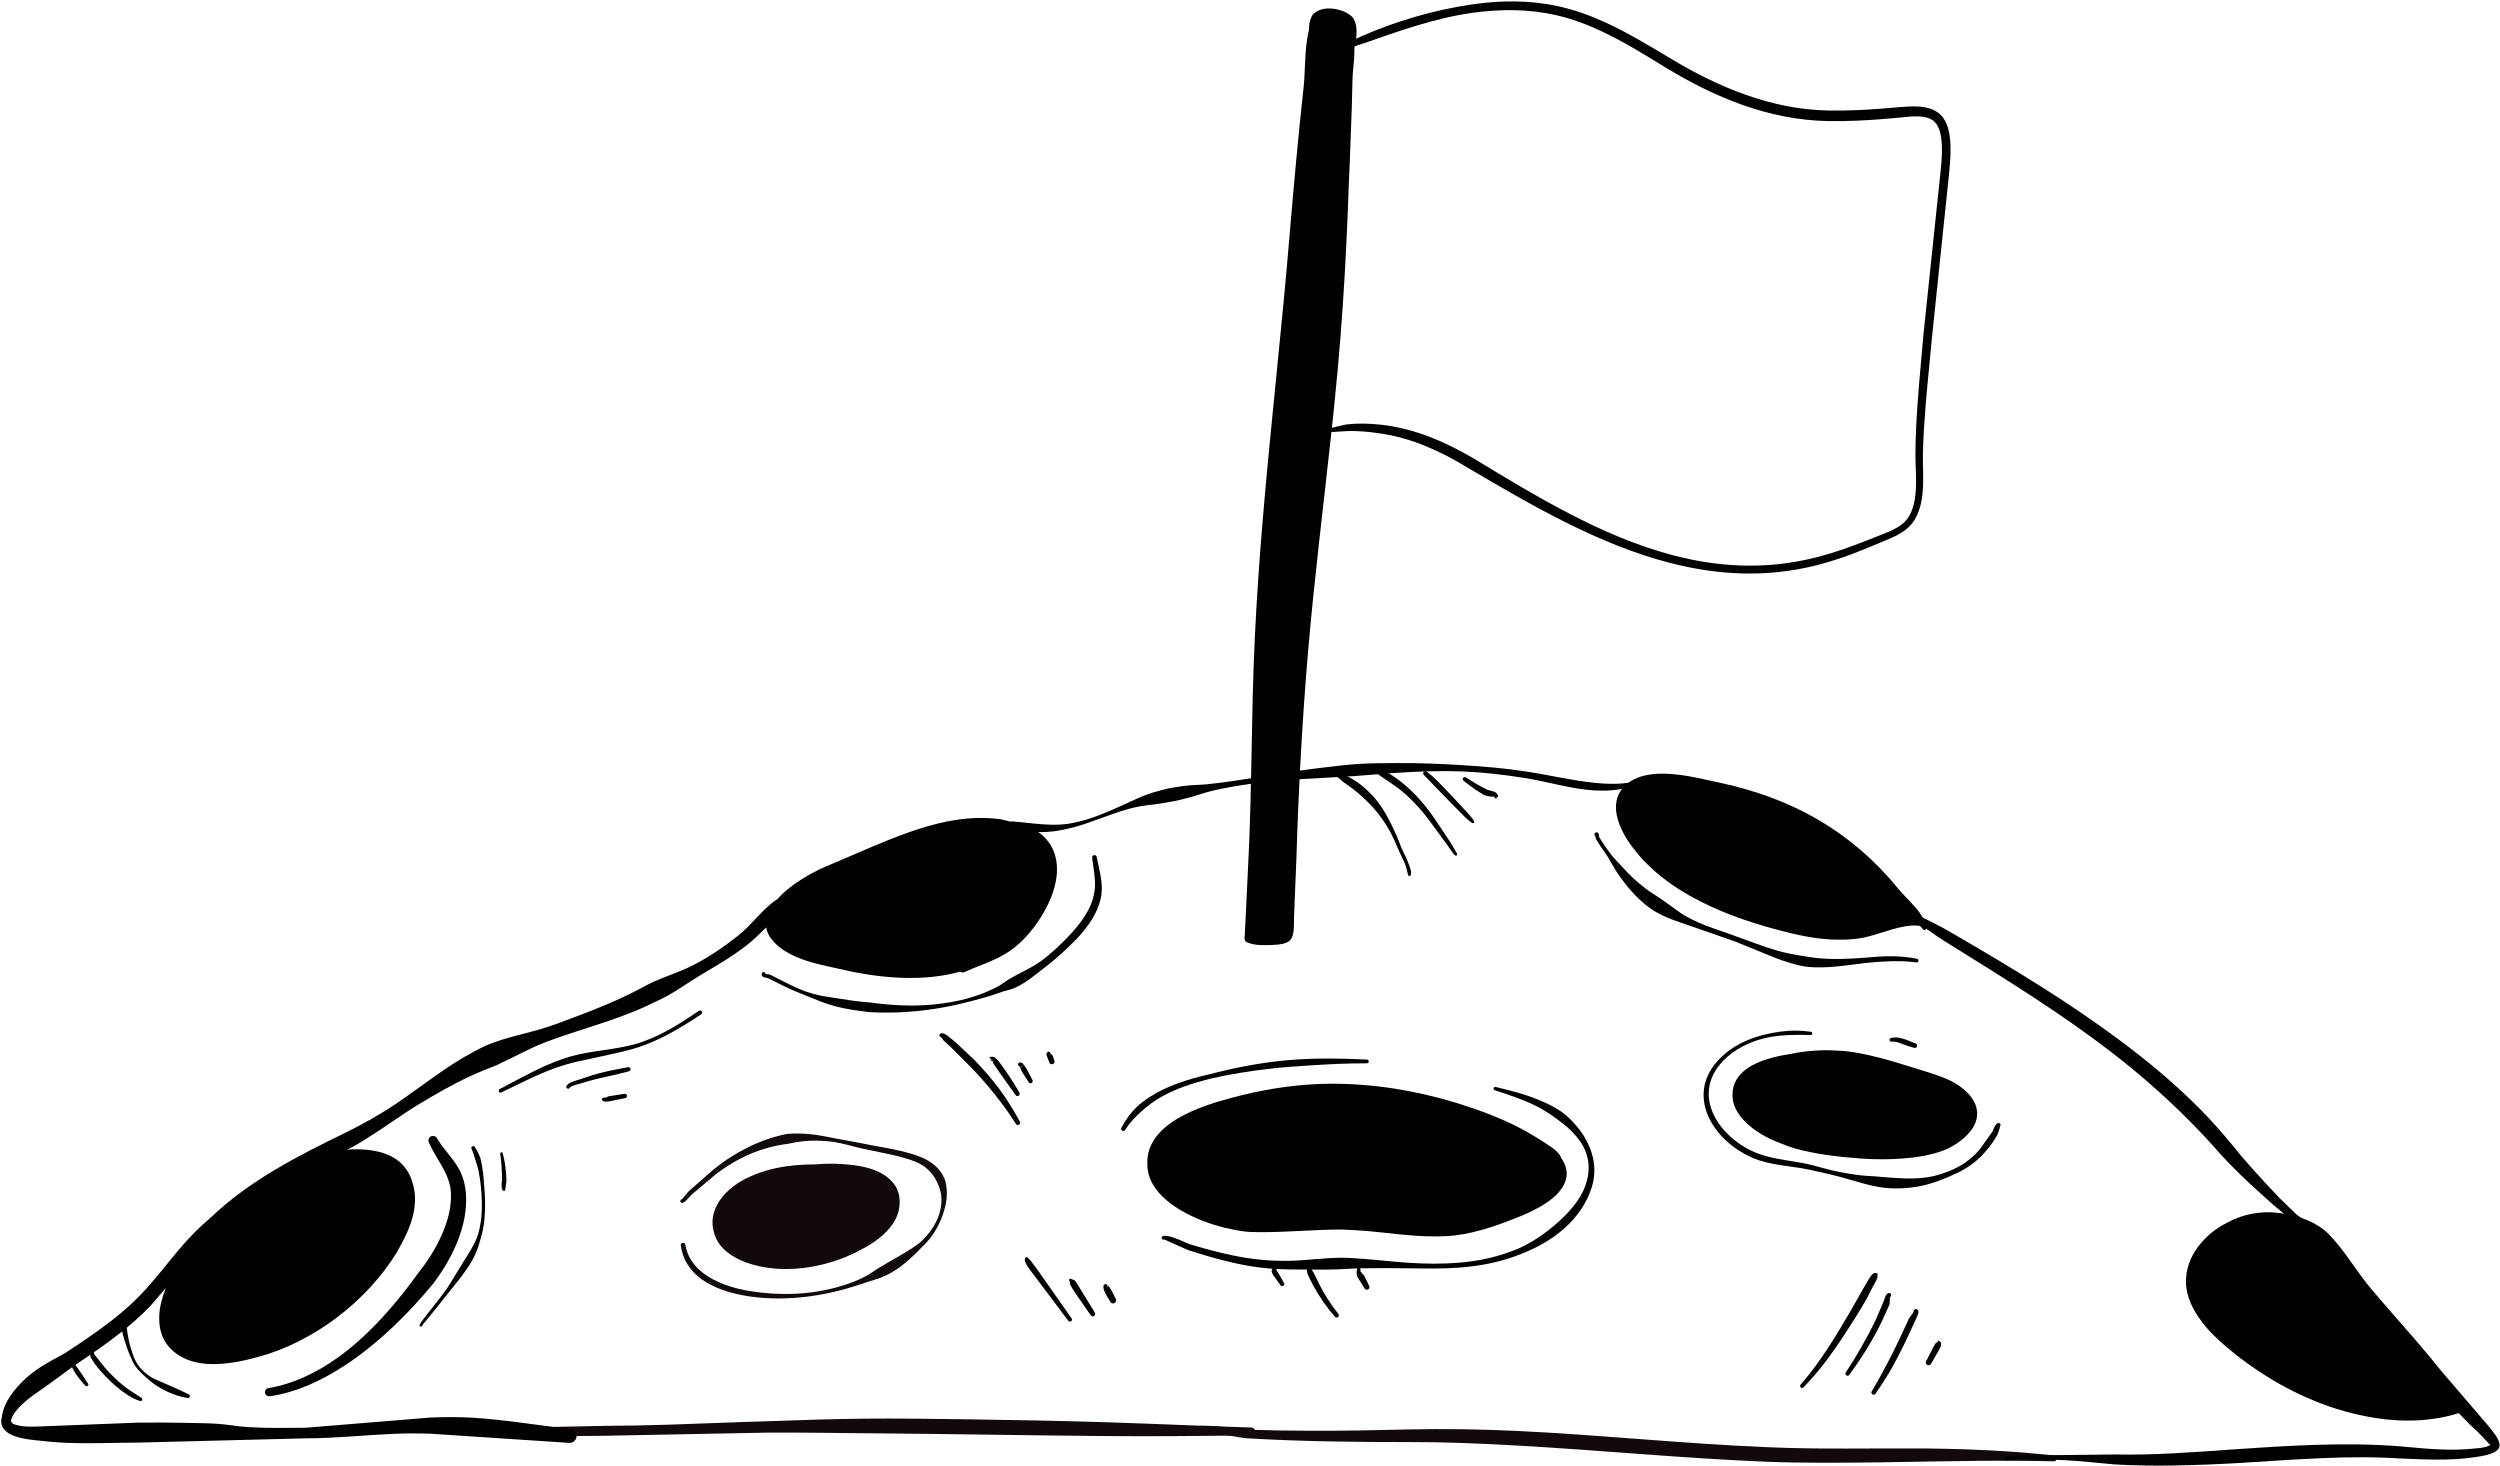 <?xml version="1.0" encoding="UTF-8"?><svg xmlns="http://www.w3.org/2000/svg" xmlns:xlink="http://www.w3.org/1999/xlink" height="1011.1" preserveAspectRatio="xMidYMid meet" version="1.0" viewBox="134.3 602.2 1724.5 1011.1" width="1724.5" zoomAndPan="magnify"><g id="change1_1"><path clip-rule="evenodd" d="M754.58,1427.14c-1.21-6.46-5.27-11.17-10.61-14.59 c-6.26-4.04-14.66-5.88-21.09-6.69c-8.73-1.05-17.74-1.27-26.73-0.44c-9-0.02-18.17,0.73-27,2.66c-9.34,2.03-18.28,5.42-26.3,10.49 c-5.21,3.65-10.3,8.31-13.43,13.89c-3.35,5.97-4.81,12.75-2.6,19.91c1.28,5.13,4.2,9.29,8.01,12.63c5.26,4.61,12.24,7.7,18.66,9.5 c12.33,3.59,26.06,3.88,39.43,1.72c13.35-2.14,26.34-6.77,37.27-13.08c6.93-3.58,14.85-9.32,19.78-16.45 C753.92,1440.98,755.67,1434.36,754.58,1427.14z" fill="#12090A" fill-rule="evenodd"/></g><g id="change1_2"><path clip-rule="evenodd" d="M604.93,1431.98c-0.71,0.04-1.33-0.52-1.37-1.23 c-0.02-0.71,0.51-1.31,1.23-1.35l4.41-5.31l16.77-14.71c7.43-6.16,15.44-11.36,23.92-15.58c8.59-4.28,17.64-7.52,27.28-9.43 c7.18-0.61,13.97-0.22,20.7,0.74c4.04,0.58,7.97,1.48,12,2.24c5.85,1.12,11.79,2.09,17.83,3.3c9,1.92,18.62,3.26,27.84,5.43 c4.08,0.97,8.06,2.09,11.87,3.49c9.48,3.28,15.75,8.9,18.5,15.9c0.76,1.96,1.1,4.07,1.33,6.18c0.64,5.82-0.35,11.86-2.37,17.86 c-2.78,8.19-7.45,16.28-14.03,22.36c-6.02,6.32-12.31,12.31-19.62,16.94c-2.76,1.73-5.68,3.22-8.68,4.47 c-3.04,1.25-6.18,2-9.31,3.04c-6.1,2.04-12.18,4.06-18.4,5.71c-20.69,5.47-42.39,7.47-63.56,4.43 c-11.81-1.74-25.32-5.52-34.86-13.28c-6.59-5.35-11.27-12.54-12.47-21.87c-0.11-0.88,0.47-1.67,1.33-1.79 c0.88-0.14,1.68,0.45,1.79,1.33c1.4,8.31,5.92,14.46,11.89,19.17c9.12,7.21,21.73,11.06,32.89,12.81 c20.67,3.29,42.19,2.6,62.27-3.39c6.03-1.8,11.93-4.02,17.49-6.96c2.79-1.49,5.26-3.4,7.94-5.06c2.66-1.62,5.29-3.24,7.99-4.77 c7.22-4.13,14.5-8.09,21.18-13.19c6.16-5.4,11.19-12.45,13.56-20.04c1.05-3.4,1.5-6.88,1.44-10.26c-0.08-4.56-1.54-8.72-3.57-12.64 c-2.74-5.23-7.02-9.93-14.24-12.94c-3.63-1.43-7.43-2.58-11.3-3.6c-9.14-2.35-18.69-3.87-27.63-5.99 c-5.77-1.44-11.37-3.04-17.05-3.99c-2.47-0.4-4.93-0.61-7.41-0.78c-8.01-0.53-15.97-0.02-24.26,1.92 c-9.19,1.13-17.99,3.47-26.32,7.01c-8.43,3.58-16.33,8.35-23.77,13.95l-16.83,14.22c-0.66,0.59-2.76,3.17-4.27,4.49 C606.21,1431.59,605.4,1431.97,604.93,1431.98L604.93,1431.98z" fill="#12090A" fill-rule="evenodd"/></g><g id="change1_3"><path clip-rule="evenodd" d="M495.75,1588.54c0.06-0.04,0.15-0.07,0.23-0.11 c1.37-0.57,4.14-0.93,5.3-1.03l12.19-0.87l36.85-0.76c15.24-0.06,30.48-0.37,45.72-0.85c22.91-0.72,45.81-1.76,68.71-2.38 c22.18-0.82,44.36-1.55,66.59-1.76c22.19-0.19,44.37,0.09,66.57,0.4c33.26,0.46,66.54,1.05,99.79,2.1 c33.27,1.03,66.5,2.6,99.71,3.61c1.5,0.02,2.73,1.26,2.71,2.78c-0.02,1.52-1.26,2.73-2.78,2.7c-33.25,0.35-66.51,0.71-99.83,0.43 c-54.29-0.45-108.61-1.5-162.86-1.91c-23.28-0.19-46.51-0.59-69.77-0.49l-114.57,2.21l-36.56,0.29l-12.63-0.74 c-0.68-0.06-2.03,0.17-3.22,0.01c-1.27-0.15-2.13-0.6-2.65-0.77c-0.66-0.2-1.03-0.42-1.18-0.63c-0.22-0.36-0.63-1.39,0.72-2.13 C495.1,1588.49,495.43,1588.46,495.75,1588.54L495.75,1588.54z M496.47,1590.54c-0.11,0.16-0.26,0.29-0.45,0.4 C496.23,1590.81,496.38,1590.68,496.47,1590.54L496.47,1590.54z" fill="#12090A" fill-rule="evenodd"/></g><g id="change1_4"><path clip-rule="evenodd" d="M958.06,1590.09c-0.57,0.41-1.39,0.29-1.81-0.28 c-0.43-0.57-0.31-1.39,0.26-1.81c0.37-0.53,0.86-0.93,1.61-1.33c1.44-0.75,3.77-0.89,6.45-0.97c9.61-0.28,25.12,2.58,29.54,2.67 c14.89,0.51,29.75,0.74,44.64,0.77c22.34,0.06,44.66-0.34,66.99-0.91c24.94-0.55,49.65-0.16,74.27,1 c57.43,2.67,114.29,8.78,172.22,11.19c37.1,1.7,74.19,0.67,111.29,0.95c9.32,0.07,18.64,0.31,27.95,0.62 c19.97,0.72,39.9,2.05,59.82,4.19c1.11,0.08,1.95,1.06,1.87,2.16c-0.08,1.13-1.06,1.97-2.16,1.87c-7.96-0.24-15.89-0.28-23.84-0.34 c-18.57-0.18-37.08,0.08-55.63,0.4c-26.55,0.46-53.13,0.96-79.7,0.94c-13.34,0-26.68-0.23-40.01-0.74 c-57.95-2.41-114.88-8.01-172.32-11.2c-24.41-1.37-48.9-2.41-73.64-2.32c-18.68,0.01-37.35-0.09-56.01-0.49 c-18.68-0.39-37.36-1.05-56.02-2.15c-3.89-0.29-16.27-2.95-25.77-3.91c-2.37-0.25-4.56-0.32-6.36-0.32c-1.21,0-2.19,0.06-2.98,0.14 C958.43,1590.27,958.28,1590.04,958.06,1590.09L958.06,1590.09z" fill="#12090A" fill-rule="evenodd"/></g><g id="change2_1"><path clip-rule="evenodd" d="M1852.06,1598.97c-1.28-1.36-6.91-7.37-7.93-8.34 c-2.1-2.03-4.26-3.97-6.32-6c-2.56-2.53-5.03-5.11-7.46-7.7c-1.2,0.42-2.39,0.8-3.6,1.12c-24.91,6.84-50.97,4.46-75.65-2.51 c-27.17-7.65-52.88-21.83-74.75-39.07c-7.28-5.77-14.69-12.18-20.62-19.23c-6.72-7.99-11.65-16.73-13.14-25.67 c-0.66-3.92-0.53-7.86,0.17-11.87c1.32-7.6,5.04-15.51,12.97-23.49c2.4-2.42,5.08-4.58,7.94-6.52c2.79-1.91,5.78-3.58,8.81-5.05 c6.79-3.54,15.33-5.84,24.31-6.19c3.55-0.13,7.16,0.14,10.73,0.59c12.74,1.59,24.95,6.39,32.89,14.24c2.33,2.31,4.46,4.79,6.55,7.33 c7.92,9.63,14.58,20.69,22.53,30.12c9.74,11.63,19.84,22.88,29.73,34.31c6.63,7.68,13.16,15.46,19.53,23.39l31.45,36.67 c1.02,1.29,5.66,6.62,7.36,10.29c1.16,2.51,1.21,4.66,0.39,5.87c-1.04,1.62-3.07,2.91-5.67,3.81c-3.98,1.37-9.36,2.11-11.74,2.43 c-6.77,0.97-13.55,1.38-20.34,1.5c-10.09,0.19-20.18-0.29-30.25-0.75c-36.52-2.36-73.14,0.84-109.82,3.05 c-15.81,0.94-31.65,1.57-47.49,1.81c-13.27,0.2-26.51,0-39.72-0.75c-11.46-1.02-22.82-2.31-34.29-2.93 c-7.61-0.41-15.23-0.43-22.87-0.37c-1.11,0-6.23-0.35-10.65-0.33c-1.82,0-3.53,0.09-4.73,0.29c-0.49,0.07-0.91-0.07-1,0.11 c-0.32,0.63-1.1,0.89-1.73,0.58c-0.65-0.32-0.89-1.1-0.57-1.75c0.36-0.71,1.96-1.47,4.34-1.73c4.7-0.52,12.83-0.06,14.29-0.11 l57.44-0.63c27.49,0.58,54.93-1.62,82.41-3.55c18.44-1.3,36.88-2.44,55.31-3.07c19.93-0.65,39.81-0.52,59.66,1.04 c9.89,0.93,19.77,1.93,29.69,2.19c6.53,0.17,13.07,0.05,19.6-0.59c1.87-0.2,5.87-0.33,9.22-1.29 C1850.22,1599.9,1851.34,1599.53,1852.06,1598.97L1852.06,1598.97z" fill="#010101" fill-rule="evenodd"/></g><g id="change2_2"><path clip-rule="evenodd" d="M1722.65,1447.48c-0.03,0.12-0.03,0.22-0.06,0.32 c-0.1,0.03-0.29,0.11-0.45,0.06c-1.96-0.75-6.46-3.62-6.82-3.83l-13.15-10.94c-7.59-6.76-15.16-13.52-22.45-20.61 c-4.91-4.75-9.66-9.64-14.27-14.71c-6.84-7.95-14.02-15.5-21.36-22.88c-17.26-17.38-35.69-33.36-55.07-48.21 c-33.38-25.56-69.36-47.88-105.12-70.15c-4.48-2.81-9.01-5.52-13.41-8.47c-4.44-2.95-8.66-6.13-12.98-9.21 c-1.12-0.67-1.47-2.12-0.8-3.22c0.69-1.12,2.12-1.48,3.24-0.8c4.73,2.4,9.5,4.66,14.19,7.19c4.64,2.51,9.17,5.25,13.74,7.92 c36.66,21.39,73.15,43.51,107.16,68.75c20.03,14.85,39.25,30.73,56.82,48.53c7.51,7.59,14.63,15.57,21.51,23.86 c4.11,5.24,8.41,10.28,12.8,15.25c6.66,7.54,13.51,14.87,20.45,22.18l11.81,11.44c0.31,0.28,4.86,3.3,6,5.08 c1.09,1.66,0.81,2.61,0.52,2.76c-0.4,0.59-1.21,0.74-1.8,0.35C1722.89,1447.96,1722.74,1447.73,1722.65,1447.48L1722.65,1447.48z M1722.59,1447.8c0.1-0.04,0.15-0.05,0.12,0.01C1722.59,1448.18,1722.58,1448.08,1722.59,1447.8L1722.59,1447.8z" fill="#010101" fill-rule="evenodd"/></g><g id="change2_3"><path clip-rule="evenodd" d="M1462.3,1238.56c0.42,0.43,0.59,1.06,0.44,1.66 c0.09,0.57,0.16,1.14,0.23,1.75c0.29,0.64,0.01,1.42-0.66,1.71c-0.66,0.29-1.42-0.02-1.7-0.68l-1.93-2.07 c-3.51-0.67-7.15-0.28-10.89,0.39c-10.54,1.86-21.82,6.97-31.32,8.24c-8.85,1.17-17.71,1.1-26.47,0.08 c-12.95-1.48-25.74-4.92-38.22-8.46c-19.87-5.78-40.69-13.77-58.83-25.26c-12.29-7.78-23.39-17.16-32.1-28.69 c-5.51-7.11-11.35-17.4-11.84-26.86c-0.35-7.08,2.09-13.75,9.36-18.78c6.69-4.66,16.01-6.08,25.9-5.66 c13.2,0.56,27.43,4.34,37.02,6.35c24.41,5.25,47.07,13.57,67.52,25.57c20.5,12,38.77,27.67,54.67,47.1 c4.25,5.27,10.85,10.98,15.34,17.35C1460.24,1234.34,1461.54,1236.4,1462.3,1238.56L1462.3,1238.56z" fill="#010101" fill-rule="evenodd"/></g><g id="change2_4"><path clip-rule="evenodd" d="M1234.74,1178.9c-0.18-0.09-0.33-0.24-0.44-0.45 c-0.37-0.61-0.17-1.41,0.44-1.78c1.15-0.69,1.9-0.32,2.36,0.83c0.21,0.56,0.15,1.83,0.44,2.41l3.57,5.51 c1.49,2.06,2.89,4.2,4.47,6.19c2.39,3,5.02,5.71,7.66,8.48c4.94,5.65,10.27,10.51,15.96,14.88c3.46,2.63,7.17,4.81,10.78,7.25 c2.15,1.45,4.21,3.02,6.36,4.53c3.21,2.32,6.32,4.69,9.75,6.88c4.52,2.49,9.14,4.76,13.93,6.65c7.27,2.9,14.8,5.14,22.12,7.94 c9.18,3.2,18.13,6.8,27.32,9.51c6.35,1.88,12.81,3.05,19.41,4.07c2.73,0.43,5.47,0.94,8.29,1.21c11.35,1.25,22.49,0.62,33.64-0.18 c4.88-0.37,9.76-0.89,14.68-1c6.97-0.15,13.99,0.3,21.09,1.71c0.7,0.12,1.17,0.81,1.05,1.51c-0.12,0.72-0.79,1.19-1.51,1.07 c-6.95-1.06-13.75-1.06-20.52-0.73c-4.83,0.25-9.66,0.54-14.47,1.09c-11.4,1.33-22.7,3.32-34.42,2.98c-2.43-0.07-4.85-0.18-7.2-0.53 c-3.59-0.54-7.06-1.49-10.49-2.5c-7.91-2.33-15.45-5.58-23.11-8.78c-4.97-2.09-9.98-4.1-15.05-6.11l-37.17-12.92 c-4.51-1.52-8.82-3.08-12.96-5.1c-2.8-1.38-5.53-2.91-8.05-4.72c-9.35-6.71-16.79-15.57-23.5-25.6c-2.05-3.31-3.81-6.7-5.88-10.01 c-1.34-2.16-2.87-4.2-4.32-6.28l-3.75-5.85C1235.01,1180.65,1234.82,1179.53,1234.74,1178.9L1234.74,1178.9z" fill="#010101" fill-rule="evenodd"/></g><g id="change2_5"><path clip-rule="evenodd" d="M1472.97,1344.84c2.48,0.88,4.92,1.9,7.24,3.08 c8.1,4.14,14.65,10.13,16.97,16.83c2.56,7.38,0.38,15.95-10.55,24.39c-1.77,1.34-3.64,2.6-5.6,3.71c-1.96,1.15-4.02,2.15-6.13,2.93 c-8.72,3.3-18.39,4.82-28.49,5.58c-9.32,0.68-19.02,0.7-28.77-0.02c-15.68-1.16-31.59-3.07-45.44-7.02 c-3.83-1.09-7.35-2.62-10.8-3.94c-7.82-2.83-17.35-8.13-24-15.17c-4.62-4.88-7.98-10.54-8.02-17.31c-0.2-8.31,3.88-14.18,9.79-18.44 c8.25-5.95,20.3-8.69,29.15-10.06c7.82-1.67,15.9-2.65,24.25-2.77c3.46-0.06,6.93,0.15,10.42,0.36c1.74,0.09,3.47,0.14,5.2,0.36 c15.64,1.93,30.95,6.69,45.08,11.05C1459.32,1340.39,1466.38,1342.29,1472.97,1344.84L1472.97,1344.84z" fill="#010101" fill-rule="evenodd"/></g><g id="change2_6"><path clip-rule="evenodd" d="M1513.7,1379.3c0.08-0.02,0.14-0.03,0.14-0.03s0.04,0.37-0.01,0.61 c-0.41,1.6-1.32,4.24-1.66,4.91c-0.99,1.77-2.01,3.56-3.19,5.25c-1.73,2.54-3.7,4.9-5.69,7.18c-3.5,4.06-7.6,7.47-12.07,10.32 c-3.98,2.54-8.28,4.56-12.65,6.39c-2.9,1.24-5.82,2.44-8.78,3.44c-5.75,2.02-11.55,3.39-17.48,4.04 c-5.94,0.65-11.94,0.82-17.92,0.16c-10.48-1.19-20.57-4.82-30.82-7.56c-6.8-1.82-13.65-3.26-20.32-4.77 c-8.14-1.81-16.48-2.48-24.68-3.99c-3.59-0.66-7.14-1.49-10.67-2.61c-14.55-4.85-27.96-15.66-34.39-28.61 c-6.59-13.34-6-28.87,7.81-42.32c7.91-7.85,18.21-12.75,29.12-15.56c7.53-1.94,15.36-3.08,22.99-3.02c3.38,0.04,6.7,0.36,9.94,0.77 c0.62,0.05,1.1,0.63,1.04,1.27c-0.08,0.64-0.65,1.12-1.27,1.05c-3.17-0.21-6.41-0.2-9.71-0.16c-7.41,0.07-15.07,0.59-22.39,2.42 c-10.5,2.64-20.3,7.56-27.81,15.15c-12.23,12.54-12.45,26.61-6.25,38.64c6.18,11.97,18.64,21.98,32.22,26.41 c3.32,1.13,6.72,1.94,10.14,2.63c8.19,1.65,16.54,2.52,24.71,4.5c4.43,1.15,8.89,2.54,13.45,3.59c6.74,1.55,13.59,2.77,20.49,3.58 c2.76,0.33,5.51,0.36,8.27,0.58c4.07,0.36,8.12,0.68,12.17,0.99c10.12,0.76,20.16,1.14,30.21-1.18c6.01-1.6,12.04-3.71,17.46-6.8 c5.38-3.07,10.17-7.09,14.11-11.91l8.49-11.91c0.4-0.57,1.14-3.1,2.03-4.32c0.98-1.34,2.03-1.73,2.47-1.51 c0.7,0.12,1.17,0.77,1.07,1.49C1514.21,1378.8,1513.99,1379.11,1513.7,1379.3L1513.7,1379.3z" fill="#010101" fill-rule="evenodd"/></g><g id="change2_7"><path clip-rule="evenodd" d="M1439.29,1320.74c-0.7,0.14-1.38-0.3-1.55-0.99 c-0.14-0.72,0.3-1.4,0.99-1.55c2.14-0.61,4.74-0.47,7.38,0.21c3.45,0.87,6.9,2.68,9.47,3.5c0.86,0.25,1.35,1.16,1.09,2 c-0.25,0.86-1.14,1.36-2,1.09c-1.92-0.49-4.34-1.26-6.81-2.17c-1.43-0.52-2.81-1.14-4.21-1.54 C1442.09,1320.85,1440.61,1320.55,1439.29,1320.74L1439.29,1320.74z" fill="#010101" fill-rule="evenodd"/></g><g id="change2_8"><path clip-rule="evenodd" d="M1429.24,1482.09c0.17,0.21,0.23,0.54,0.15,1 c-0.44,2.12-3.29,6.72-3.64,7.45c-1.29,2.58-2.54,5.17-3.93,7.68c-2.09,3.79-4.35,7.48-6.65,11.16c-6.64,10.59-13.26,21-20.69,30.87 c-4.97,6.57-10.28,12.91-16.11,18.93c-0.49,0.56-1.37,0.59-1.91,0.08c-0.56-0.5-0.59-1.37-0.1-1.93 c6.81-7.75,12.75-15.97,18.33-24.46c5.61-8.5,10.86-17.27,16.03-26.18l10.56-18.56c0.44-0.7,3.05-5.62,4.77-7.05 c1.99-1.65,3.4-0.32,3.37-0.22C1429.59,1481.28,1429.5,1481.74,1429.24,1482.09L1429.24,1482.09z" fill="#010101" fill-rule="evenodd"/></g><g id="change2_9"><path clip-rule="evenodd" d="M1438.52,1496.57c0.06-0.02,0.14-0.03,0.2-0.05 C1438.93,1496.54,1438.73,1496.55,1438.52,1496.57L1438.52,1496.57z M1438.3,1496.64c0.06-0.02,0.14-0.05,0.23-0.07 c-0.94,0.52-0.57,4.54-0.91,5.62l-5.44,11.99c-3.17,6.41-6.59,12.66-10.31,18.71c-3.7,6.03-7.72,11.89-11.89,17.68 c-0.48,0.68-1.4,0.84-2.06,0.38c-0.68-0.46-0.86-1.4-0.38-2.06c3.9-5.88,7.53-11.88,11.02-17.97c3.46-6.07,6.74-12.23,9.76-18.6 l5.11-11.93c0.56-1,1.3-4.2,2.03-5.05c1.27-1.47,2.06-1.45,2.31-1.13c0.19,0.27,1.48,0.32,0.9,1.38 C1438.7,1495.98,1438.55,1496.37,1438.3,1496.64L1438.3,1496.64z M1438.21,1496.72c-0.17,0.15-0.38,0.26-0.62,0.29 C1437.87,1497.09,1438.11,1497.1,1438.21,1496.72L1438.21,1496.72z M1436.86,1496.93c-0.06-0.02-0.12-0.05-0.18-0.09 C1436.74,1496.92,1436.78,1496.97,1436.86,1496.93L1436.86,1496.93z" fill="#010101" fill-rule="evenodd"/></g><g id="change2_10"><path clip-rule="evenodd" d="M1454.21,1507.03c0,0.02,0,0.02,0,0.02c0-0.02,0-0.04,0-0.08 C1454.22,1506.99,1454.21,1507.01,1454.21,1507.03c-0.15-0.29-0.37-0.63-0.1-0.43c0.08,0.06,0.11,0.15,0.11,0.27 c0.06-0.26,0.17-0.52,0.38-0.73c0.13-0.98,0.89-0.74,1.08-0.91c0.72-0.67,0.86,0.47,1.64,0.8c0.34,0.14,0.21,0.54,0.3,1.51 c0.11,1-1.84,4.56-2.37,6.07l-6.04,12.99c-3.75,7.75-7.56,15.32-11.88,22.64c-2.89,4.86-6.02,9.59-9.28,14.3 c-0.46,0.72-1.43,0.94-2.15,0.47c-0.7-0.48-0.92-1.43-0.45-2.15c3.7-6.05,7.02-12.17,10.27-18.37c3.24-6.18,6.41-12.41,9.4-18.84 l5.93-12.82C1451.65,1510.69,1453.95,1508.12,1454.21,1507.03L1454.21,1507.03z M1454.29,1507.47c-0.06,0.26,0.06,0.39,0.26,0.46 C1454.44,1507.81,1454.34,1507.64,1454.29,1507.47L1454.29,1507.47z M1455.42,1508.36c0.02,0,0.02,0.02,0.04,0.02 c0.17,0.23,0.41-0.18,0.83-0.04c0.06,0.02-0.01-0.14,0.01-0.26C1456.05,1508.3,1455.72,1508.38,1455.42,1508.36L1455.42,1508.36z" fill="#010101" fill-rule="evenodd"/></g><g id="change2_11"><path clip-rule="evenodd" d="M1470.35,1528.47c0.04-0.38,0.26-0.73,0.62-0.96 c0.61-1.22,1.31,0.11,1.88,0.38c0.24,0.09,0.49,0.69,0.34,2.26c-0.07,0.99-1.02,2.45-1.35,3.27l-5.57,9.6 c-0.52,0.92-1.69,1.25-2.59,0.73c-0.92-0.51-1.26-1.69-0.73-2.61l4.97-9.65c0.44-0.74,1.13-2.27,1.82-2.96 C1469.99,1528.29,1470.25,1528.38,1470.35,1528.47L1470.35,1528.47L1470.35,1528.47z M1470.58,1529.37c0,0.28,0.14,0.37,0.44,0.39 C1470.85,1529.67,1470.7,1529.54,1470.58,1529.37L1470.58,1529.37z" fill="#010101" fill-rule="evenodd"/></g><g id="change2_12"><path clip-rule="evenodd" d="M1195.89,1387.96c1.59,0.91,3.14,1.89,4.66,2.9 c0.33,0.24,0.68,0.48,1.01,0.72c2.29,1.44,5.06,3.33,7.04,5.37c1.23,1.28,2.17,2.63,2.58,3.96c7.02,9.95,3.69,18.85-4.12,26.25 c-7.67,7.26-20.25,12.7-30.84,16.73c-5.54,2.11-10.49,3.89-14.05,5c-8.32,2.61-16.35,4.57-24.31,5.5 c-5.58,0.63-11.11,0.72-16.59,0.65c-14.2-0.15-28.13-2.25-42.83-3.59c-5.92-0.54-11.98-0.82-18.21-1.12 c-18.96-0.04-37.62,1.93-56.45,1.8c-3.3-0.03-6.6-0.01-9.88-0.33c-4.91-0.49-9.75-1.57-14.63-2.68 c-12.05-2.81-28.43-9.05-39.88-18.65c-8.04-6.74-13.78-15.06-13.65-25.58c-0.35-10.46,4.8-18.64,12.33-25.08 c10.73-9.18,26.45-14.73,37.94-18.11c19.97-5.93,40.21-9.91,60.59-11.35c8.82-0.64,17.69-0.75,26.51-0.42 c29.18,1.07,58.18,6.83,86.36,16.46c10.23,3.5,20.4,7.47,30.12,12.32C1185.19,1381.5,1190.63,1384.61,1195.89,1387.96 L1195.89,1387.96z" fill="#010101" fill-rule="evenodd"/></g><g id="change2_13"><path clip-rule="evenodd" d="M937.46,1457.21c-0.64,0.31-1.42,0.03-1.73-0.62 c-0.29-0.64-0.03-1.42,0.62-1.73c0.69-0.43,3.41-0.26,6.64,0.76c4.74,1.47,10.71,4.48,12.04,4.87c9.6,2.86,19.29,5.54,29.12,7.59 c6.48,1.36,13.05,2.42,19.67,3.08c6.9,0.67,13.75,0.88,20.6,0.72c11.39-0.28,22.68-1.9,34.11-2.08c4.94-0.08,9.88,0.31,14.86,0.67 c11.31,0.79,22.43,2.17,33.5,2.86c11.19,0.7,22.3,0.79,33.31-0.08c14.35-1.11,28.53-4.14,42.69-10.34 c9.19-4.24,18.4-10.67,26.46-17.93c8.19-7.39,15.29-15.72,18.6-25.07c2.74-7.73,3.23-16.08-0.28-24.34 c-1.96-4.64-5.28-9.1-9.76-13.55c-2.88-2.85-6.02-5.2-9.09-7.49c-4.83-3.6-9.73-6.83-15.06-9.47c-8.93-4.42-18.53-7.65-28.36-10.78 c-0.62-0.2-0.99-0.84-0.81-1.46c0.18-0.64,0.82-1.01,1.46-0.83c12.33,2.97,24.34,6.1,35.35,11.42c3.79,1.84,7.53,3.82,10.95,6.39 c3.33,2.48,6.3,5.52,9.16,8.83c4.52,5.2,7.51,10.46,9.55,15.55c3.73,9.31,3.91,18.42,1.2,27.16c-3.18,10.29-9.9,20.19-18.87,28.19 c-8.5,7.6-18.93,13.34-28.85,17.26c-14.65,6.1-29.32,8.73-44.08,9.85c-11.15,0.82-22.37,0.6-33.74,0.44 c-11.06-0.17-22.21-0.18-33.53-0.01c-5.55,0.07-11.04,0.56-16.55,0.75c-8.39,0.28-16.78,0.11-25.16,0.11 c-9.41,0-18.81-0.2-28.28-1.41c-6.77-0.85-13.48-2.14-20.12-3.69c-9.87-2.31-19.63-5.24-29.28-8.34L937.46,1457.21L937.46,1457.21z" fill="#010101" fill-rule="evenodd"/></g><g id="change2_14"><path clip-rule="evenodd" d="M1077.21,1333.09c0.73,0.02,1.28,0.62,1.26,1.34 c-0.02,0.71-0.62,1.28-1.32,1.24c-13.31-0.02-26.38,0.61-39.36,1.46c-8.73,0.55-17.42,1.17-26.12,2.12 c-14.33,1.58-28.64,3.85-43.08,7.17c-11.41,2.93-22.79,6.57-32.87,12.19c-5.05,2.81-9.64,6.24-13.96,10.1 c-4.17,3.74-8.11,7.86-11.35,12.91c-0.42,0.73-1.33,0.96-2.05,0.54c-0.71-0.42-0.94-1.33-0.52-2.05 c2.88-5.41,6.29-10.17,10.41-14.16c2.82-2.74,6-5.04,9.29-7.15c11.93-7.7,26.1-12.1,40.32-15.39c18.16-4.74,36.12-8.23,54.25-9.85 C1040.28,1331.95,1058.56,1332.2,1077.21,1333.09L1077.21,1333.09z" fill="#010101" fill-rule="evenodd"/></g><g id="change2_15"><path clip-rule="evenodd" d="M1014.62,1477.95c0.25-0.17,0.62-0.33,0.39-0.1 c-0.6,0.58,1.01,2.3,1.12,2.51l3.79,6.74c0.45,0.63,0.3,1.51-0.33,1.99c-0.63,0.45-1.53,0.32-1.99-0.33l-4.84-6.69 c-0.11-0.25-1.35-2.01-1.28-2.98c0.19-2.48,0.96-2.5,1.46-2.39c0.2,0.05,0.78-0.12,1.35,0.54 C1014.49,1477.44,1014.6,1477.69,1014.62,1477.95L1014.62,1477.95z" fill="#010101" fill-rule="evenodd"/></g><g id="change2_16"><path clip-rule="evenodd" d="M1038.6,1477.66c0.2,0.09,0.41,0.26,0.6,0.52 c0.57,0.76,1.27,2.05,2.02,3.45c1.12,2.1,2.13,4.48,2.62,5.48c1.88,3.82,3.95,7.52,6.23,11.06c2.28,3.58,4.75,7.01,7.44,10.35 c0.55,0.66,0.46,1.62-0.2,2.18c-0.66,0.55-1.62,0.46-2.17-0.2c-2.9-3.31-5.57-6.75-8.07-10.33c-2.48-3.59-4.79-7.3-6.89-11.19 c-0.8-1.66-3.86-7.01-4.29-9.44c-0.17-1-0.1-1.54,0.01-1.76c0.52-0.98,0.75-1.56,1.42-1.24c0.18,0.07,0.47-0.04,0.66,0.22 C1038.31,1476.95,1038.54,1477.29,1038.6,1477.66L1038.6,1477.66z" fill="#010101" fill-rule="evenodd"/></g><g id="change2_17"><path clip-rule="evenodd" d="M1072.95,1479.76c0.19-0.17,0.8-0.5,0.55-0.13 c-0.47,0.76,1.6,2.15,1.72,2.28l3.52,7.23c0.48,0.88,0.18,1.99-0.7,2.49c-0.9,0.48-2.01,0.18-2.49-0.7l-4.21-6.8 c-0.07-0.17-1.08-1.72-1.17-2.63c-0.59-6.31,2.93-7.17,2.62-2.03C1072.84,1479.57,1072.89,1479.65,1072.95,1479.76L1072.95,1479.76z M1072.19,1481.48c-0.52,0.19-1.11,0.02-1.47-0.44C1071.28,1481.77,1071.79,1481.76,1072.19,1481.48L1072.19,1481.48z" fill="#010101" fill-rule="evenodd"/></g><g id="change2_18"><path clip-rule="evenodd" d="M843.84,1470.89c0.05-0.16,0.1-0.3,0.1-0.3s0.38,0.14,0.57,0.37 c1.83,2.1,5.8,7.66,6.54,8.67l22.43,32c0.47,0.61,0.33,1.49-0.29,1.95c-0.63,0.47-1.5,0.34-1.97-0.29l-23.54-31.33 c-0.62-0.94-4.24-5.14-5.64-8.05c-0.93-1.91-0.91-3.43-0.67-3.74c0.32-0.65,1.08-0.93,1.73-0.62 C843.62,1469.78,843.91,1470.34,843.84,1470.89L843.84,1470.89z" fill="#010101" fill-rule="evenodd"/></g><g id="change2_19"><path clip-rule="evenodd" d="M872.42,1486.74c-0.08-0.1-0.13-0.21-0.19-0.33 c-1.16-3.2,0.5-2.18,2.16-1.48c0.22,0.09,0.37-0.06,0.96,0.31c1.45,0.93,3.58,5.31,4.13,6.05l10.05,16.34 c0.48,0.8,0.24,1.85-0.55,2.36c-0.79,0.48-1.83,0.25-2.34-0.55l-10.88-15.68c-0.46-0.79-3.27-4.75-3.52-6.44 C872.21,1486.95,872.27,1486.81,872.42,1486.74L872.42,1486.74z" fill="#010101" fill-rule="evenodd"/></g><g id="change2_20"><path clip-rule="evenodd" d="M895.59,1488.55c0.04,0,0.08,0.02,0.14,0.03 c0.72,0.22-0.27-0.66,0.3-0.29c0.47,0.31-0.09-0.59,0.29-0.19c0.52,0.55,0.13-0.86,0.45-0.12c0.7-0.15,1.38,0.32,1.52,1.03 c0.05,0.31-0.01,0.61-0.15,0.88c0.38,0.02,1.16,0.3,0.41-0.52c-0.06-0.06-0.13-0.25,0-0.34c0.27-0.15,0.72,0.58,1.21,1.3 c1.69,2.5,3.83,7.17,4.19,7.87c0.55,1.02,0.16,2.32-0.86,2.87c-1.02,0.55-2.3,0.16-2.87-0.86c-0.37-0.71-3.33-5.06-4.33-7.94 c-0.39-1.11-0.48-1.97-0.44-2.39c0.07-0.5-0.14-0.86,0.05-0.95C895.95,1488.75,895.71,1488.59,895.59,1488.55L895.59,1488.55z M898,1490.11c-0.04,0.04-0.08,0.08-0.13,0.11c0.2,0.11,0.43,0.31,0.18-0.05C898.04,1490.15,898.02,1490.13,898,1490.11L898,1490.11 z M897.66,1490.38c-0.04,0.02-0.08,0.04-0.12,0.05c0.13,0.15,0.25,0.32,0.14-0.01C897.66,1490.42,897.66,1490.4,897.66,1490.38 L897.66,1490.38z M895.59,1488.55C895.53,1488.52,895.55,1488.52,895.59,1488.55L895.59,1488.55z" fill="#010101" fill-rule="evenodd"/></g><g clip-rule="evenodd" fill="#010101" fill-rule="evenodd" id="change2_34"><path d="M423.16,1479.86c-14.47,20.13-33.15,42.38-55.31,58.42 c-14.82,10.7-31.18,18.53-48.4,21.47c-1.53,0.24-2.6,1.68-2.36,3.23c0.24,1.53,1.7,2.6,3.23,2.36 c18.21-2.57,35.49-10.59,51.62-21.12c23.74-15.51,44.89-36.8,61.25-56.64c6.32-8.44,12.37-18.26,16.57-28.7 c4.34-10.78,6.77-22.18,5.95-33.35c-0.53-7.09-2.41-12.8-5.3-17.79c-4.11-7.12-10.05-12.68-14.66-20.29 c-0.81-1.54-2.7-2.13-4.24-1.34c-1.52,0.81-2.13,2.7-1.32,4.22c3.55,8.08,8.4,14.39,11.81,21.78c1.85,4.04,3.27,8.43,3.4,13.94 c0.26,9.57-2.44,19.15-6.49,28.23C434.78,1463.6,429.11,1472.36,423.16,1479.86z"/><path d="M662.23,1273.61c0.02,0.06,0.03,0.12,0.05,0.18 C662.27,1273.69,662.25,1273.61,662.23,1273.61z"/><path d="M890.84,1193.43c-0.13-0.88-0.95-1.49-1.83-1.35 c-0.9,0.13-1.49,0.97-1.35,1.85c0.59,5.17,1.62,10.29,1.91,15.42c0.19,3.25,0.06,6.48-0.68,9.76c-1.08,5.83-3.78,11.23-7.17,16.31 c-5.23,7.81-12.2,14.79-18.57,20.74c-3.43,3.16-6.87,6.21-10.57,8.86c-5.68,4.05-11.89,6.99-17.93,10.21 c-1.6,0.85-3.21,1.73-4.76,2.68c-2.41,1.47-4.52,3.24-6.98,4.6c-6.11,3.36-12.62,5.86-19.3,7.85c-8.84,2.64-18.07,4.13-27.38,4.93 c-13.7,1.15-27.66,0.34-41.56-1.55c-8.47-0.61-16.41-1.85-24.26-3.12c-3.49-0.57-6.95-0.96-10.39-1.71 c-3.04-0.67-6.05-1.44-9.06-2.47c-4.33-1.47-8.58-3.43-12.92-5.57l-12.51-6.34c-0.71-0.36-2.66-0.24-3.23-0.56 c-0.16-0.09-0.21-0.19-0.1-0.35c0-0.04,0.02-0.04,0.04-0.04c-0.16-0.45-0.56-0.8-1.07-0.87c-0.7-0.08-1.36,0.41-1.46,1.14 c-0.25,0.92,0.18,1.57,0.84,2.11c0.76,0.63,2.68,0.59,3.67,1.09l12.64,6.24c4.44,2.14,8.88,3.83,13.2,5.6 c6.79,2.77,13.32,5.59,20.3,7.42c7.54,1.98,15.4,3.09,23.68,4.06c17.23,0.96,34.33-0.25,50.93-3.27c6.7-1.2,13.32-2.75,19.87-4.46 c4.39-1.16,8.79-2.32,13.11-3.71c2.72-0.87,5.38-1.88,8.1-2.74c2.78-0.9,5.62-1.36,8.29-2.55c7.3-3.25,13.51-8.55,19.95-13.54 c4.16-3.24,8.32-6.56,12.28-10.23c6.72-6.14,14.21-13.28,19.66-21.45c3.8-5.69,6.6-11.85,7.74-18.41 c0.52-3.78,0.42-7.44-0.08-11.07C893.2,1203.76,891.83,1198.65,890.84,1193.43z"/><path d="M823.51,1353.22c-5.27-7.08-11.14-13.73-17.49-20.28l-13.05-12.21 l-4.92-4.01c-0.29-0.18-2.32-1.66-3.27-1.71c-1.03-0.05-1.26-0.21-1.42,0.01c-0.49,0.76-1.61,0.52-1.02,1.22 c-0.06,0.73,0.46,1.34,1.18,1.4c0.08,0.02,0.18,0.01,0.26-0.01c-0.1,0.08-0.23,0.21-0.35,0.04c-0.06-0.08-0.5,0.36-0.3,0.23 c0.67-0.45,2.02,2.01,2.21,2.22l4.5,4.02l12.43,12.46c6.32,6.31,12.02,12.8,17.45,19.55c5.43,6.75,10.58,13.72,15.33,21.3 c0.45,0.75,1.4,1.01,2.16,0.56c0.75-0.44,1.01-1.4,0.56-2.16C833.43,1367.85,828.77,1360.32,823.51,1353.22z M783.93,1317.61 c0,0,0,0-0.02,0c0.23-0.05,0.41-0.14,0.58-0.29C784.41,1317.66,784.36,1317.88,783.93,1317.61z"/><path d="M819.04,1333.75c-0.08,0.04-0.15,0.07-0.21,0.11 c0.37,0.65,0.67,1.92,0.76,2.1l3.42,4.96l11.84,16.66c0.47,0.71,1.45,0.91,2.16,0.44c0.71-0.49,0.89-1.45,0.42-2.16 c-1.39-2.36-2.72-4.74-4.18-7.06c-2.16-3.47-4.53-6.84-6.86-10.22l-3.74-4.96c-0.23-0.21-1.57-1.58-2.16-1.96 c-0.2-0.13-0.29-0.24-0.37-0.26c-1.75-0.54-4.97-0.55-1.97,1.72c0.07,0.15,0.19,0.27,0.3,0.38c0.08,0,0.14,0.05,0.2,0.11 C818.76,1333.68,818.9,1333.73,819.04,1333.75z"/><path d="M818.31,1333.51c-2.05,0.88-0.76,0.95,0.53,0.35 c-0.08-0.11-0.13-0.19-0.19-0.25c-0.06-0.02-0.12-0.07-0.2-0.11C818.41,1333.48,818.35,1333.48,818.31,1333.51z"/><path d="M837.25,1338.01c-0.21,0.15,0.42,0.18,0.51,0.23l0.02,0 C837.6,1337.98,837.4,1337.87,837.25,1338.01z"/><path d="M842.36,1339.33c-0.3-0.44-1.97-2.96-2.74-3.63 c-0.87-0.73-1.66-0.7-2-0.53c-0.4,0.22-1.34,0.52-1.03,1.14c0.29,0.56-0.66,0.25,0.24,0.48c-0.02,0.71,0.56,1.3,1.26,1.32 c0.67,0,1.2-0.48,1.31-1.1c0.2,0.05,0.44,0.1,0.23,0.23c-0.19,0.11-0.14,0.38-0.27,0.49c-0.45,0.4-0.93,0.8-1.58,0.5 c0.57,0.76,1.15,2.71,1.3,3l4.76,7.48c0.43,0.71,1.34,0.96,2.08,0.54c0.73-0.43,0.96-1.36,0.54-2.08L842.36,1339.33z"/><path d="M860.51,1330.57c-0.2-0.44-1.37-1.27-1.3-1.77 c-0.07,0.14-0.16,0.32-0.14,0.34c0.15,0.13,0.03,0.22-0.04,0.34c0.06-0.44-0.09-0.9-0.46-1.2c-0.1-0.85-0.81-0.37-0.94-0.52 c-0.77-0.81-0.48,0.58-1.41,0.98c-0.29,0.13,0.07,0.27-0.06,1.11c-0.04,0.36,0.64,1.57,0.78,2.13l1.15,3.08 c0.33,0.97,1.4,1.51,2.39,1.18c0.97-0.35,1.51-1.42,1.16-2.39L860.51,1330.57z M857.62,1330.66c-0.04,0.04-0.06-0.02-0.12-0.11 c0.06,0.02,0.12,0.03,0.18,0.03C857.66,1330.6,857.64,1330.62,857.62,1330.66z M858.67,1330.19c0.02-0.02,0.04-0.06,0.06-0.08 c0.13-0.16,0.22-0.33,0.27-0.51c0,0.02,0,0.02,0,0.02C859.34,1330.14,859.1,1330.13,858.67,1330.19z"/><path d="M859.28,1328.66c-0.04,0.04-0.06,0.08-0.07,0.14 C859.3,1328.64,859.39,1328.51,859.28,1328.66z"/><path d="M1266.7,1141.65c-0.2-0.7-0.91-1.08-1.61-0.9 c-10.89,2.68-21.05,2.44-31.16,1.41c-15.4-1.55-30.66-5.34-47.2-7.81c-14.75-2.29-29.56-3.48-44.39-4.38 c-14.83-0.91-29.69-1.53-44.59-1.39c-8.56,0.07-17.08,0.02-25.57,0.54c-8.53,0.52-16.98,1.6-25.43,2.59 c-19.77,2.3-39.29,5.83-58.93,8.77c-6.87,1.03-13.75,2-20.66,2.7c-4.9,0.49-9.76,0.45-14.68,0.98c-2.08,0.21-4.12,0.57-6.2,0.9 c-1.78,0.27-3.55,0.5-5.31,0.87c-4.09,0.85-8.08,2.06-12.13,3.14c-7.09,2.33-13.59,5.59-20.35,8.65 c-6.55,2.97-13.14,5.85-19.91,8.24c-5.74,2.06-11.64,3.53-17.67,4.54c-4.08,0.55-8.19,0.66-12.33,0.57 c-3.84-0.08-7.66-0.49-11.49-0.82c-4.65-0.39-9.27-1.1-13.85-1.41c-0.79-0.04-1.55,0-2.32,0.04l-5.94-1.49 c-12.71-1.85-25.3-0.97-37.68,1.53c-18.06,3.63-35.67,10.76-52.41,17.76l-35.04,15.04c-7.36,3.63-17.67,9.46-25.42,16.71 c-1.36,1.27-2.64,2.6-3.82,3.95c-9.77,6.15-17.23,17.27-26.85,24.96c-10.27,8.19-21.13,15.58-32.85,21.39 c-8.32,4.15-17.24,6.83-25.72,10.66c-3.65,1.65-7.12,3.65-10.67,5.48c-14.13,7.36-28.76,13.32-43.58,18.82 c-6.77,2.51-13.47,5.23-20.37,7.37c-13.09,4.1-26.63,6.49-39.35,11.64c-3.2,1.29-6.25,2.96-9.33,4.54 c-19.16,10.06-35.79,23.64-53.57,35.75c-11.51,7.82-23.63,14.64-36.18,20.75c-32.35,15.75-66.1,33.01-92.28,58.17 c-1.44,1.23-2.86,2.46-4.28,3.71c-5.19,4.64-10,9.58-14.57,14.78c-10.34,11.73-19.52,24.49-30.48,35.69 c-5.89,6.06-12.36,11.66-19.14,16.95c-10.26,8.01-21.2,15.32-31.89,22.31c-5.22,3.08-12.45,6.52-19.28,11.23 c-4.24,2.93-8.29,6.34-11.82,9.99c-7.07,7.33-12.1,15.48-12.94,23.67c-1.17,4.53,0.82,7.77,4.19,10.22 c5.12,3.71,14.98,4.77,18.99,5.2c7.2,0.81,14.37,1.52,21.6,1.8c16.66,0.67,33.31-0.1,49.99-0.18l115-2.92 c20.28-0.01,40.41-2.25,60.61-3.11c8.54-0.37,17.06-0.36,25.62-0.07l95.36,6.31c2.64,0.22,4.97-1.74,5.21-4.4 c0.22-2.64-1.74-4.97-4.4-5.21c-22.23-2.44-44.54-6.35-66.99-7.73c-9.76-0.62-19.52-0.48-29.25-0.15l-86.26,7.06 c-13.42,0.05-26.83,0.41-40.18-0.47c-6.78-0.44-13.36-1.73-20.12-2.21c-6.71-0.5-13.45-0.5-20.18-0.65 c-11.56-0.27-23.13-0.35-34.73-0.22l-70.77,2.75c-2.43,0.03-7.46,0.25-11.78-0.69c-2.84-0.64-5.86-1.2-5.41-3.99 c1.55-4.77,5.36-8.76,9.85-12.71c3.89-3.44,8.56-6.38,13.04-9.58c7.66-5.46,15.06-11.01,20.58-15.05 c10.87-7.23,22-14.79,32.44-23.07c7.08-5.61,13.85-11.56,20.03-17.99l10.78-12.53c-2.58,6.49-4.42,13.37-4.57,19.88 c-0.26,10.55,3.37,20.29,14,26.83c6.62,4.08,14.37,5.67,22.44,5.79c10.8,0.17,22.2-2.31,31.48-4.85 c18.93-5.04,37.79-14.59,54.45-27.14c16.7-12.56,31.11-28.16,41.39-44.86c4.35-7.66,9.43-17.04,11.55-26.7 c1.56-7.14,1.65-14.3-0.36-20.88c-2.76-10.37-9.07-16.49-17.15-19.94c-8.36-3.56-18.69-4.21-28.24-3.55 c1.19-0.59,2.37-1.18,3.56-1.78c13.18-7.25,25.25-16.13,37.77-24.37c5.29-3.5,10.76-6.69,16.21-9.92 c11.89-7.03,24.03-13.51,36.92-18.73c2.88-1.22,5.87-2.22,8.73-3.5c11.63-5.25,22.6-11.68,34.56-16.18 c22.76-8.52,46.48-14.29,68.7-24.56c4.8-2.33,9.71-4.48,14.4-7.02c7.61-4.15,14.56-9.26,21.98-13.72 c11.17-6.73,22.53-13.1,32.84-21.19c4.75-3.71,9.15-8.05,13.47-12.34c0.25,1.66,0.78,3.26,1.55,4.79c1.78,3.49,4.81,6.59,7.74,8.91 c4.5,3.56,9.97,6.26,15.78,8.37c8.06,2.9,16.81,4.68,24.37,6.32c25.49,6.14,55.37,9.44,81.36,2.91c0.98-0.25,1.97-0.5,2.94-0.79 c0.9,0.63,2.08,0.78,3.14,0.27c7.8-3.59,15.65-6.12,23.05-9.8c5.11-2.54,10.02-5.64,14.59-9.84c12.3-11.2,25.08-31.22,26.03-48.96 c0.57-10.93-3.05-21.02-12.93-28.02c7.16,0.34,14.32-0.66,21.19-2.42c7.12-1.54,13.9-4.11,20.73-6.56 c6.77-2.43,13.48-4.99,20.4-6.9c5.87-1.63,11.79-2.53,17.87-3.11c4.47-0.75,8.95-1.3,13.37-2.2c3.54-0.7,7.03-1.61,10.52-2.53 c5.28-1.42,10.36-3.31,15.66-4.59c8.79-2.1,17.72-3.59,26.67-4.85c23.45-3.28,47.11-3.77,70.87-5.32 c10.09-0.65,20.19-1.71,30.34-2.32c14.74-0.93,29.44-1.52,44.15-0.98c14.68,0.54,29.3,2.23,43.89,4.55 c16.65,2.73,31.89,7.53,47.48,8.55c10.57,0.71,21.19-0.47,32.3-4.2C1266.5,1143.04,1266.88,1142.33,1266.7,1141.65z"/></g><g id="change2_21"><path clip-rule="evenodd" d="M1479.57,699.41c-0.54-7.21-2.42-13.75-6.42-17.77 c-2.96-3.01-6.86-4.64-11.08-5.43c-5.55-1.05-11.71-0.53-16.69-0.16c-10,0.9-20.1,1.7-30.2,2.11c-6.71,0.29-13.4,0.4-20.07,0.26 c-19.61-0.4-38.43-4.42-56.49-10.79c-18.19-6.42-35.63-15.22-52.29-25.28c-14.55-8.71-29.23-17.63-44.7-24.71 c-10.45-4.77-21.25-8.71-32.59-11.17c-19.44-4.24-39.46-4.11-59.33-1.23c-26.31,3.81-52.69,11.63-76.44,22.04 c-1.18,0.52-2.34,1.08-3.49,1.64c0.21-2.06,0.36-4.21,0.26-6.29c-0.14-2.62-0.72-5.14-1.92-7.33c-2.06-3.79-9.75-7.24-16.85-7.28 c-5.46-0.03-10.27,2.06-12.08,5.32c-1.1,2.05-1.68,4.5-1.88,7.22c-0.06,0.8-0.08,1.62-0.09,2.44c-0.74,2.38-1.06,5-1.44,7.63 c-1.53,10.4-1.2,22.03-2.18,31.01c-1.85,16.9-3.55,33.83-5.14,50.76c-1.59,16.93-3.07,33.87-4.5,50.82 c-5.39,65.26-12.93,130.24-18.45,195.44c-2.37,27.96-4.33,55.96-5.67,84.04c-0.65,13.99-1.11,27.99-1.46,41.97 c-0.79,32.6-1.08,65.2-2.33,97.78l-2.29,48.59c-0.11,2.23-0.23,4.46-0.34,6.7c-0.16,3.06-0.28,6.13-0.47,9.19 c-0.08,1.24-0.4,2.76,0.1,3.95c0.43,1.05,1.57,1.43,2.56,1.75c1.73,0.57,3.5,1.06,5.31,1.26c1.12,0.12,2.24,0.18,3.36,0.22 c2.64,0.09,5.28,0.04,7.92-0.1c1.17-0.06,2.34-0.14,3.5-0.23c4.35-0.37,7.78-1.71,9.1-3.72c0.9-1.35,1.45-3.2,1.76-5.25 c0.52-3.61,0.23-7.98,0.39-10.66l1.64-40.57c0.68-23.4,1.71-46.82,3-70.2c1.31-23.36,2.88-46.73,4.88-70.06 c4.31-51.17,10.77-102.11,16.25-153.16c0.2,0.02,0.42,0.04,0.66,0.02c2.58-0.1,8.78-0.62,10.09-0.61c3.79-0.16,7.59-0.02,11.4,0.27 c3.81,0.29,7.61,0.73,11.36,1.32c11.03,1.56,21.46,4.65,31.52,8.75c10.1,4.14,19.82,9.3,29.3,15.11 c43.79,25.79,89.85,52.66,138.61,65.31c32.73,8.51,66.69,10.69,102.16,1.68c6.03-1.56,11.94-3.37,17.75-5.38 c8.66-3.04,17.16-6.53,25.72-10.14c4.84-2.03,10.26-4.08,14.89-7.03c3.33-2.13,6.28-4.7,8.4-8.05c3.53-5.5,5.17-11.97,5.88-18.75 c0.97-9.5,0.06-19.61,0.28-28.25c0.27-10.77,0.97-21.52,1.85-32.26c1.31-16.18,3.02-32.34,4.52-48.49l11.29-108.15 C1479.02,719.19,1480.31,708.73,1479.57,699.41z M1472.44,724.93l-11.37,108.2c-1.35,16.18-2.98,32.36-4.11,48.57 c-0.76,10.87-1.28,21.73-1.4,32.61c-0.09,8.54,0.95,18.51,0.13,27.89c-0.55,6.04-1.87,11.82-4.94,16.75 c-1.77,2.78-4.21,4.91-6.97,6.65c-4.44,2.8-9.64,4.6-14.29,6.48c-7.09,2.86-14.16,5.6-21.3,8.13c-7.09,2.49-14.26,4.78-21.66,6.61 c-34.52,8.68-67.62,6.6-99.4-1.92c-48.12-12.87-93.22-40.32-136.16-66.39c-9.95-5.81-20.09-10.99-30.66-15.02 c-10.63-4.07-21.66-6.99-33.29-8.32c-3.94-0.41-7.92-0.71-11.9-0.76c-4-0.05-8,0.12-11.97,0.55c-1.33,0.21-7.44,1.64-10.1,2.34 c0.62-5.86,1.24-11.73,1.83-17.6c1.46-14.49,2.81-29.01,3.97-43.54c2.28-28.57,3.89-57.18,5.07-85.81 c0.35-12.65,1.03-25.29,1.52-37.93c0.49-12.71,0.96-25.42,1.4-38.13c0.22-6.29,0.19-12.59,0.47-18.89 c0.27-6.15,1.3-12.27,1.28-18.42c0-0.64-0.24-2.75,0.63-3.03c1.98-0.62,3.97-1.22,5.97-1.91c24.07-8.43,49.44-17.53,75.35-21.06 c19.16-2.6,38.44-2.58,57.14,1.68c10.86,2.46,21.17,6.33,31.16,11.02c15.18,7.08,29.58,16.03,43.8,24.74 c17.07,10.4,34.89,19.53,53.54,26.13c18.79,6.67,38.38,10.75,58.8,11.18c6.81,0.12,13.66,0,20.52-0.3 c10.22-0.44,20.45-1.27,30.55-2.21c4.44-0.47,9.92-1.19,14.92-0.42c2.89,0.44,5.65,1.37,7.73,3.37c3.16,3.02,4.44,8.15,4.93,13.72 C1474.42,708.84,1473.03,718.87,1472.44,724.93z" fill="#010101" fill-rule="evenodd"/></g><g id="change2_22"><path clip-rule="evenodd" d="M479.12,1353.38c0.35-0.16,1.19-0.62,1.37-0.72l2.96-1.56 l10.16-5.39c5.81-3.05,11.7-6.05,17.73-8.7c4.06-1.79,8.2-3.43,12.4-4.8c3.34-1.08,6.69-2.03,10.1-2.76 c13.37-2.87,27.17-3.61,40.33-7.5c7.6-2.43,14.88-5.74,21.86-9.62c7.03-3.89,13.74-8.37,20.3-12.88c0.67-0.45,1.57-0.28,2.02,0.39 c0.45,0.67,0.28,1.57-0.39,2.02c-8.02,5.36-16.35,10.54-25,14.97c-5.83,2.97-11.77,5.6-17.97,7.62c-4.95,1.68-9.99,2.89-15.05,4.05 c-7.03,1.59-14.07,3.13-21.11,4.62c-4.63,0.99-9.25,1.91-13.79,3.29c-4.13,1.18-8.17,2.6-12.18,4.18 c-6.06,2.39-11.99,5.13-17.83,7.91l-10.37,5.05l-2.93,1.42c-0.21,0.09-1.1,0.55-1.46,0.73c-2.16,1-2.24-1.66-1.44-2.18 C478.91,1353.47,479.02,1353.41,479.12,1353.38L479.12,1353.38z" fill="#010101" fill-rule="evenodd"/></g><g id="change2_23"><path clip-rule="evenodd" d="M527.37,1352.5c-0.34,0.63-1.12,0.89-1.75,0.55 c-0.63-0.32-0.89-1.1-0.55-1.75c0.45-0.91,1.57-1.78,3.05-2.47c2.32-1.07,5.56-1.83,7.01-2.36c5.3-1.9,10.63-3.54,16.06-4.83 c5.39-1.29,10.85-2.23,16.35-3.29c0.78-0.16,1.54,0.33,1.7,1.12c0.18,0.78-0.33,1.54-1.1,1.7c-3.04,0.77-6.02,1.6-9.03,2.31 c-4.51,1.05-9.05,1.9-13.54,3.04c-3.18,0.8-6.34,1.68-9.52,2.71c-1.23,0.4-3.79,0.91-5.94,1.71 C528.87,1351.38,527.73,1351.81,527.37,1352.5L527.37,1352.5z" fill="#010101" fill-rule="evenodd"/></g><g id="change2_24"><path clip-rule="evenodd" d="M551.22,1359.38c-0.12-0.03-0.18-0.09-0.21-0.19 c-0.2-0.52,0.09-0.2,0.41,0.24c-0.08,0-0.14-0.03-0.2-0.03c0.1,0.03,0.18,0.07,0.26,0.12c-0.02-0.04-0.04-0.06-0.06-0.08 c0.81,0,2.5-0.96,2.62-0.99l10.98-1.74c0.82-0.16,1.6,0.35,1.78,1.17c0.16,0.8-0.35,1.6-1.17,1.78l-11.07,2.24 c-0.16,0.01-1.86,0.29-2.84,0.21c-1.57-0.12-2.18-1.21-2.18-1.27c-0.12-0.69,0.36-1.36,1.07-1.48 C550.82,1359.32,551.02,1359.33,551.22,1359.38L551.22,1359.38z" fill="#010101" fill-rule="evenodd"/></g><g id="change2_25"><path clip-rule="evenodd" d="M424.2,1515.36c0.16-0.36,0.41-0.93,0.57-1.14l1.98-2.61l5.61-7.21 c2.95-3.75,6-7.45,8.78-11.33c2.76-3.88,5.22-7.96,7.67-12.06c1.81-2.86,3.53-5.82,5.32-8.7c1.79-2.86,3.66-5.65,5.3-8.6 c1.41-2.49,2.76-5.01,3.87-7.71c1.6-4.63,2.59-9.45,3.05-14.35c0.7-7.39,0.27-14.92-0.47-22.22c-0.43-3.4-0.87-6.85-1.62-10.23 c-0.57-2.5-1.44-4.89-2.2-7.32c-0.76-2.43-1.4-4.85-2.47-7.17c-0.35-0.63-0.11-1.42,0.52-1.75c0.65-0.35,1.42-0.13,1.77,0.52 c1.57,2.47,2.97,5.02,3.83,7.79c0.23,0.68,0.33,1.39,0.49,2.11c1.14,5.2,1.68,10.55,2.01,15.81c0.58,6.2,0.89,12.57,0.61,18.87 c-0.26,6.38-1.11,12.71-3.05,18.78c-0.98,3.93-2.28,7.73-4.01,11.38c-1.03,2.17-2.19,4.27-3.45,6.31c-1.9,3.03-4.06,5.87-6.15,8.76 l-17.98,22.55l-5.78,7.1l-2.05,2.44c-0.32,0.39-0.81,1.52-1.04,1.66c-0.54,0.36-1.28,0.54-1.54-0.67 C423.66,1515.98,423.84,1515.57,424.2,1515.36L424.2,1515.36z" fill="#010101" fill-rule="evenodd"/></g><g id="change2_26"><path clip-rule="evenodd" d="M482.7,1422.27c0.23,0.32,0.22,0.78-0.06,1.09 c-0.33,0.41-0.91,0.46-1.3,0.13c-0.4-0.18-0.88-1.26-1.01-2.75c-0.13-1.73,0.26-4.07,0.25-4.6c0-3.01-0.08-6.03-0.29-9.04 c-0.18-3-0.45-5.99-0.94-8.99c-0.12-0.47,0.19-0.96,0.68-1.06c0.49-0.1,0.96,0.21,1.06,0.68c0.64,2.42,1.18,4.82,1.55,7.27 c0.57,3.67,0.84,7.37,1.03,11.08c-0.01,0.48-0.13,2.46-0.47,4.14C483.04,1421.14,483.11,1422.17,482.7,1422.27L482.7,1422.27z" fill="#010101" fill-rule="evenodd"/></g><g id="change2_27"><path clip-rule="evenodd" d="M218.69,1512.92l-0.03-0.53c0.02,0.02,0.06,0.04,0.1,0.05 c0.01-0.2-0.04-0.35-0.14-0.39l-0.01-0.22c0.01-0.97,0.77-1.13,0.85-1.19c0.5-0.34,1.12-0.18,1.76,0.84 c0.04,0.08,0.07,0.27,0.11,0.57c0.07,0.57,0,2.65,0.1,3.51l0.82,6.28c0.46,3.06,1.09,6.15,1.94,9.17c0.85,3.04,1.9,6.01,3.09,8.87 c2.37,5.19,6.71,9.65,12.18,12.81c1.88,1.09,3.95,1.77,5.99,2.67c1.32,0.58,2.65,1.17,3.95,1.77c3.06,1.4,6.13,2.7,8.99,3.98 c2.13,0.96,4.1,2.02,6,2.89c0.7,0.24,1.06,0.99,0.84,1.68c-0.24,0.7-0.99,1.06-1.68,0.82c-1.76-0.36-3.61-0.66-5.52-1.21 c-2.61-0.75-5.29-1.74-7.96-2.94c-2.84-1.29-5.63-2.89-8.27-4.63c-2.7-1.78-5.09-3.89-7.41-5.96c-3.77-3.32-7.06-6.85-8.92-11.1 c-1.36-2.87-2.54-5.88-3.63-8.92c-1.09-3.07-2.06-6.16-2.84-9.26c-0.27-1.11-0.55-2.21-0.71-3.34c-0.18-1.16-0.22-2.36-0.22-3.51 C218.09,1515.07,218.54,1513.78,218.69,1512.92L218.69,1512.92z M218.66,1512.39c-0.49-0.27-0.72-0.46-0.08-0.37 c0.02,0,0.04,0,0.04,0.02L218.66,1512.39L218.66,1512.39z" fill="#010101" fill-rule="evenodd"/></g><g id="change2_28"><path clip-rule="evenodd" d="M195.65,1533.96L195.65,1533.96c-0.26-0.01-0.52-0.13-0.71-0.36 c-0.32-0.4-0.25-0.98,0.15-1.31c0.8-1.33,1.78-0.82,2.76,0.21c0.81,0.83,1.13,3.38,1.91,4.41l6.71,8.47 c3.64,4.16,7.54,8.09,11.76,11.64c3.35,2.81,7.01,5.21,10.75,7.54c0.94,0.58,1.84,1.23,2.78,1.81c0.61,0.28,0.88,1,0.6,1.61 c-0.29,0.59-1,0.86-1.61,0.58c-1.33-0.46-2.62-0.93-3.89-1.52c-2.92-1.39-5.59-3.21-8.21-5.11c-5.51-4.04-10.41-8.91-15.01-14.06 c-1.24-1.42-2.44-2.88-3.57-4.4c-1.11-1.54-2.12-3.13-3.11-4.72C196.34,1537.64,196.62,1533.87,195.65,1533.96L195.65,1533.96z M195.65,1533.96c-0.21,0.07-0.33,0.1-0.12,0.01C195.57,1533.98,195.61,1533.96,195.65,1533.96L195.65,1533.96z" fill="#010101" fill-rule="evenodd"/></g><g id="change2_29"><path clip-rule="evenodd" d="M185.76,1542.88c0.14,0.13,0.26,0.38,0.43,0.59 c1.02,1.39,2.74,3.95,4.45,6.43c1.95,2.9,3.68,5.8,4.29,6.52c0.46,0.47,0.44,1.22-0.03,1.68c-0.45,0.44-1.22,0.44-1.66-0.03 c-0.58-0.52-2.21-2.22-3.89-4.42c-1.78-2.3-3.74-5.06-4.82-7.2c-1.1-2.18-1.14-3.95-0.89-4.22c0.28-0.29,0.86-0.9,1.63-0.22 C185.6,1542.21,185.78,1542.54,185.76,1542.88L185.76,1542.88z" fill="#010101" fill-rule="evenodd"/></g><g id="change2_30"><path clip-rule="evenodd" d="M1107.46,1205.54c0.01,0.53-0.42,0.95-0.94,0.94 c-0.51-0.01-0.93-0.43-0.92-0.94c-0.07-0.27-0.2-0.46-0.26-0.72c-0.42-1.96-0.92-4.34-1.89-6.7c-1.65-4.01-3.89-8.14-5.09-11.14 c-1.78-4.18-3.55-8.12-5.56-11.77c-3.25-5.9-6.96-11.04-11.12-15.71c-1.68-1.91-3.49-3.67-5.33-5.45c-2.67-2.59-5.47-5.11-8.56-7.5 c-2.29-1.78-4.84-3.31-7.29-5.21c-1.03-0.8-1.89-1.74-2.94-2.65c-0.75-0.4-1.02-1.35-0.6-2.1c0.4-0.75,1.35-1,2.07-0.6 c1.77,0.6,3.48,1.12,5.08,1.91c6.9,3.44,12.35,8.19,17.06,13.26c5.45,5.86,9.44,12.71,13.16,20.29c2.23,4.53,4.36,9.36,6.3,14.6 c1.39,3.49,4.18,8.5,5.77,13.1c0.72,2.02,1.51,3.99,1.27,5.69C1107.65,1205.13,1107.56,1205.33,1107.46,1205.54L1107.46,1205.54z" fill="#010101" fill-rule="evenodd"/></g><g id="change2_31"><path clip-rule="evenodd" d="M1139.17,1190.81c0.37,0.34,0.42,0.89,0.09,1.28 c-0.11,0.2-0.72,0.65-1.48,0.02c-0.12-0.11-0.35-0.34-0.65-0.68c-1.35-1.65-4.31-6.08-4.57-6.42l-10.99-15.06 c-5.12-7.07-10.85-13.63-17.21-19.42c-5.06-4.62-10.81-8.31-16.57-12.18c-1.47-0.99-2.74-2.13-4.2-3.12 c-0.73-0.36-1.03-1.25-0.66-1.98c0.34-0.75,1.23-1.05,1.96-0.68c1.51,0.43,2.97,0.79,4.4,1.41c0.59,0.25,1.14,0.61,1.71,0.94 c4.42,2.52,8.55,5.48,12.38,8.74c8.15,6.89,15.07,15.23,21.17,24.22l10.36,15.53c0.22,0.36,2.91,4.97,3.97,6.81 C1139.03,1190.52,1139.17,1190.81,1139.17,1190.81L1139.17,1190.81z" fill="#010101" fill-rule="evenodd"/></g><g id="change2_32"><path clip-rule="evenodd" d="M1150.99,1168.45c0.38,0.36,0.37,0.97,0.01,1.34 c-0.36,0.37-0.95,0.35-1.31-0.01c-0.8-0.57-1.58-1.06-2.34-1.66c-1.69-1.41-3.22-2.99-4.78-4.55c-7.05-7.01-13.89-14.28-20.91-21.42 c-1.75-1.77-3.41-3.6-5.16-5.38c-0.62-0.56-0.67-1.53-0.11-2.15c0.58-0.62,1.53-0.65,2.15-0.09c1.47,1.19,2.97,2.36,4.36,3.63 c3.26,2.97,6.27,6.18,9.31,9.36c3.89,4.07,7.76,8.14,11.54,12.31c2.01,2.21,4.14,4.33,5.98,6.69 C1150.21,1167.15,1150.56,1167.8,1150.99,1168.45L1150.99,1168.45z" fill="#010101" fill-rule="evenodd"/></g><g id="change2_33"><path clip-rule="evenodd" d="M1164.77,1151.78c-0.23-0.19-1.27-0.03-1.94-0.1 c-0.32-0.02-0.67-0.06-1.01-0.09c-1.51-0.22-2.96-0.6-3.93-1.1c-1.98-1.14-3.94-2.34-5.84-3.63c-2.81-1.91-5.51-3.98-8.21-6.11 c-0.62-0.46-0.76-1.32-0.3-1.94c0.44-0.62,1.32-0.78,1.94-0.32c2.35,1.52,4.7,2.98,7.11,4.39c2.37,1.4,4.77,2.72,7.28,3.95 c0.65,0.36,1.71,0.52,2.75,0.79c1.5,0.4,3.01,0.83,3.72,1.51c1.21,1.14,1.92,2.25,0.43,3.34c-0.27,0.43-0.84,0.56-1.29,0.3 c-0.43-0.29-0.56-0.86-0.29-1.29c0.01-0.1-0.07-0.19-0.15-0.17C1164.9,1151.33,1164.8,1151.58,1164.77,1151.78L1164.77,1151.78z M1164.77,1151.78c0.06,0.04,0.07,0.11,0.03,0.18C1164.76,1152.11,1164.74,1151.99,1164.77,1151.78L1164.77,1151.78z" fill="#010101" fill-rule="evenodd"/></g></svg>